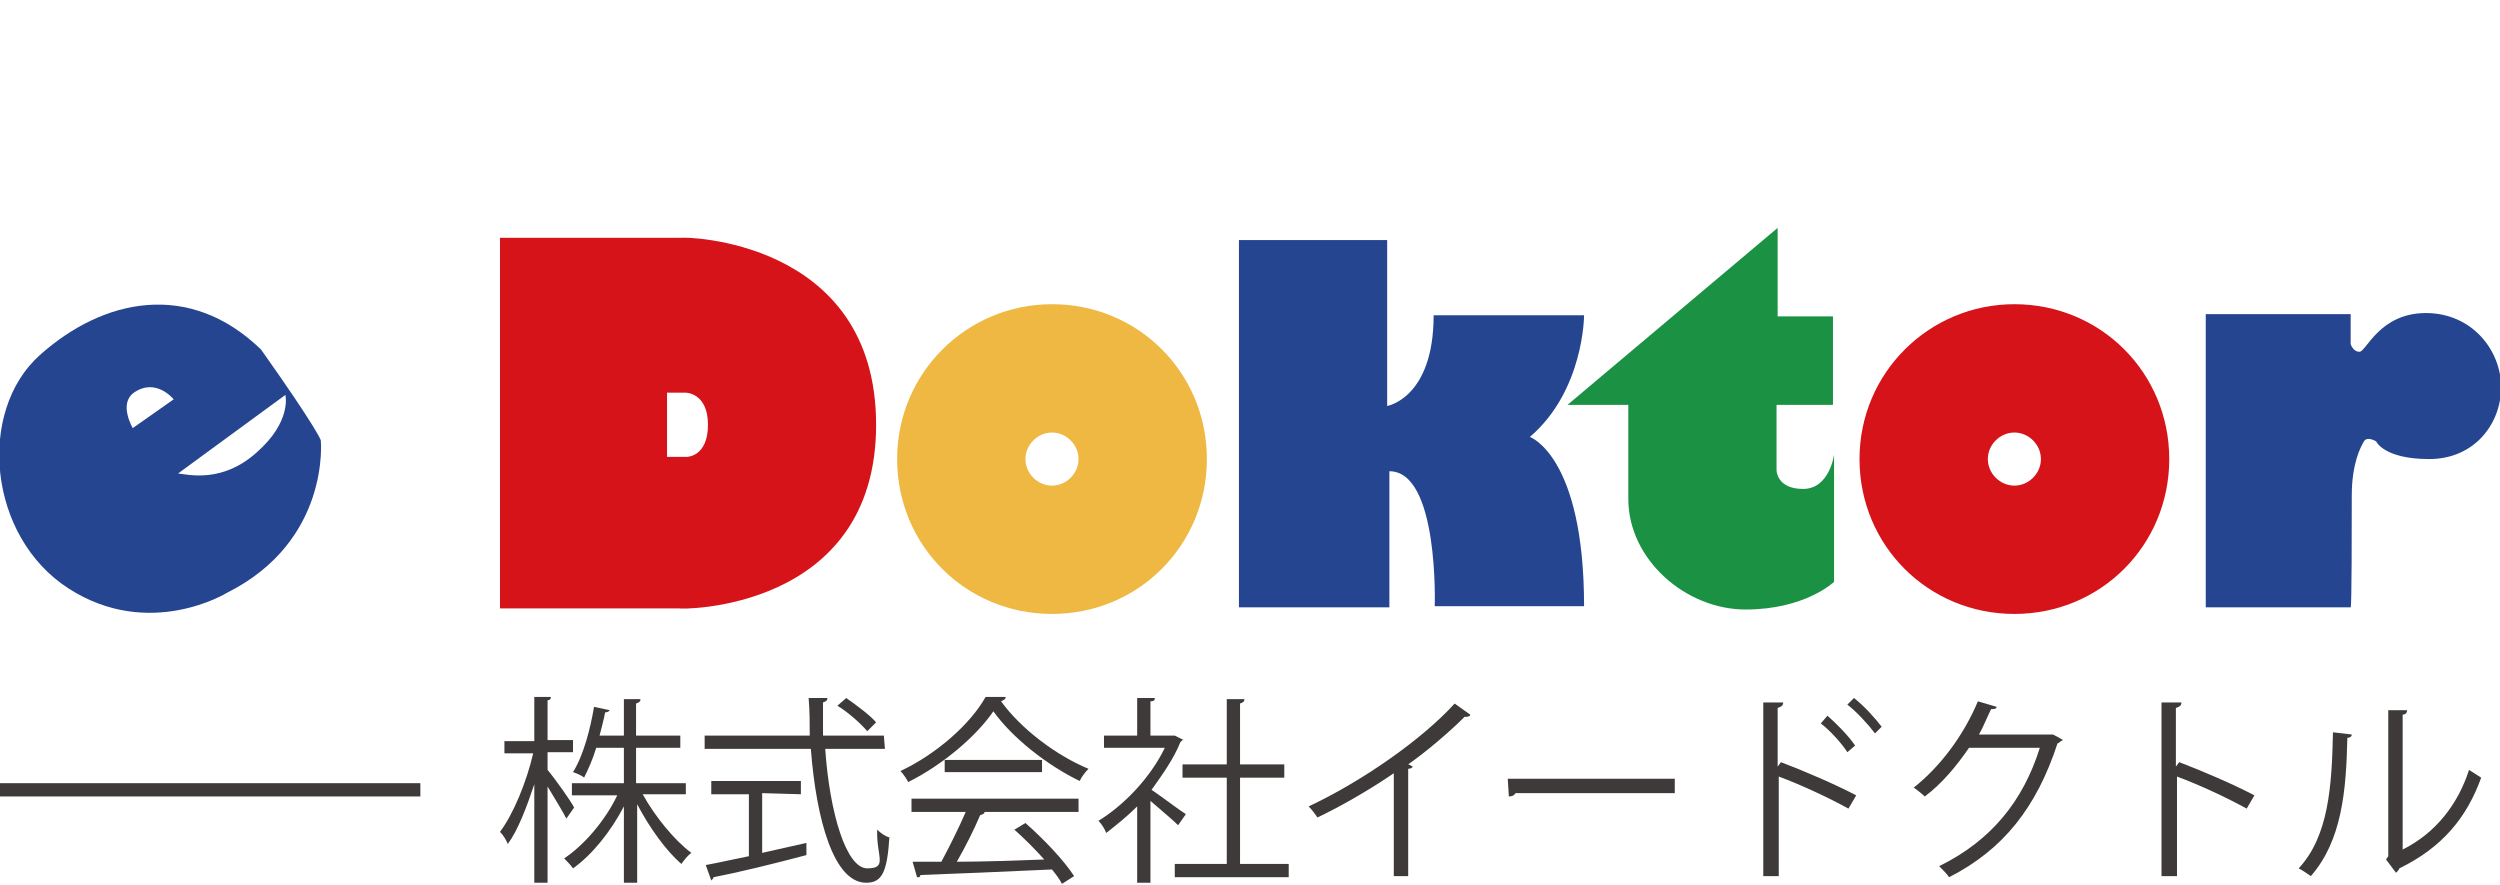 <?xml version="1.0" encoding="utf-8"?>
<!-- Generator: Adobe Illustrator 28.0.0, SVG Export Plug-In . SVG Version: 6.00 Build 0)  -->
<svg version="1.1" id="_レイヤー_1" xmlns="http://www.w3.org/2000/svg" xmlns:xlink="http://www.w3.org/1999/xlink" x="0px"
	 y="0px" viewBox="0 0 226 80" style="enable-background:new 0 0 226 80;" xml:space="preserve">
<style type="text/css">
	.st0{fill:#264591;}
	.st1{fill:#D51319;}
	.st2{fill:#EEB842;}
	.st3{fill:#1B9143;}
	.st4{fill:#3E3A39;}
</style>
<g>
	<g>
		<path class="st0" d="M29,39.8c0,0-0.3-1-5.4-8.2c-6.5-6.3-14.3-4.6-20,0.5s-4.7,16.4,2.6,21.1s14.3,0.4,14.3,0.4
			C29.9,48.9,29,39.8,29,39.8L29,39.8z M12,38.7c0,0-1.3-2.2,0.1-3.2c2-1.4,3.6,0.6,3.6,0.6S12,38.7,12,38.7z M23.2,40.9
			c-3.1,2.8-6.2,2-7.1,1.9l9.7-7.1C25.8,35.7,26.4,38.1,23.2,40.9z"/>
		<path class="st1" d="M61.6,21.5H45.2V55h16.2c0,0.1,17.8,0.3,17.8-16.6S61.6,21.4,61.6,21.5L61.6,21.5L61.6,21.5z M62.2,41.3h-1.9
			v-5.8H62c0,0,2,0,2,2.9s-1.9,2.9-1.9,2.9l0,0L62.2,41.3z"/>
		<path class="st2" d="M95.1,27.5c-7.7,0-14,6.2-14,14s6.2,14,14,14s14-6.2,14-14S102.9,27.5,95.1,27.5z M95.1,43.9
			c-1.3,0-2.4-1.1-2.4-2.4s1.1-2.4,2.4-2.4s2.4,1.1,2.4,2.4S96.4,43.9,95.1,43.9z"/>
		<path class="st1" d="M182.1,27.5c-7.7,0-14,6.2-14,14s6.2,14,14,14s14-6.2,14-14S189.9,27.5,182.1,27.5z M182.1,43.9
			c-1.3,0-2.4-1.1-2.4-2.4s1.1-2.4,2.4-2.4s2.4,1.1,2.4,2.4S183.4,43.9,182.1,43.9z"/>
		<path class="st0" d="M125.6,54.9H112V21.7h13.4v15c0,0,4.2-0.7,4.2-8.2h13.6c0,0,0,6.8-4.9,11c0,0,4.9,1.7,4.9,15.3h-13.5
			c0,0,0.4-12.2-4.1-12.2L125.6,54.9L125.6,54.9z"/>
		<path class="st3" d="M141.7,36.6l19-16v8h5v8h-5.1v5.9c0,0,0,1.7,2.4,1.7s2.8-3.1,2.8-3.1v11.5c0,0-2.6,2.5-8,2.5
			s-10.6-4.5-10.6-10v-8.5h-5.6L141.7,36.6z"/>
		<path class="st0" d="M212.5,54.9h-13.1V28.4h13.1v2.7c0,0,0.2,0.7,0.8,0.7s1.8-3.5,6-3.5s6.8,3.4,6.8,6.7s-2.4,6.5-6.5,6.5
			s-4.8-1.6-4.8-1.6s-0.8-0.5-1.1,0s-1.1,2-1.1,4.9S212.6,54.9,212.5,54.9L212.5,54.9L212.5,54.9z"/>
	</g>
	<g>
		<path class="st4" d="M49.5,69.6c0.6,0.7,2.1,2.8,2.4,3.4l-0.7,1c-0.3-0.6-1.1-1.9-1.7-2.9v8.7h-1.2v-8.9c-0.7,2.1-1.5,4.2-2.4,5.4
			c-0.1-0.3-0.4-0.8-0.7-1.1c1.2-1.6,2.4-4.5,3-7.1h-2.6V67h2.7v-4h1.5c0,0.2-0.1,0.3-0.3,0.3v3.6h2.3V68h-2.3V69.6L49.5,69.6
			L49.5,69.6z M62,71.8h-3.9c1.1,2,2.9,4.2,4.4,5.3c-0.3,0.2-0.7,0.7-0.9,1c-1.4-1.2-2.9-3.3-4-5.4v7.1h-1.2v-6.9
			c-1.2,2.3-2.9,4.4-4.6,5.6c-0.2-0.3-0.6-0.7-0.8-0.9c1.8-1.2,3.7-3.4,4.8-5.7h-4.1v-1.1h4.7v-3.2h-2.5c-0.3,1-0.7,1.9-1.1,2.7
			c-0.2-0.2-0.7-0.4-1-0.5c1-1.6,1.6-4.1,1.9-5.9l1.4,0.3c0,0.1-0.2,0.2-0.4,0.2c-0.1,0.6-0.3,1.3-0.5,2.1h2.2v-3.3h1.5
			c0,0.2-0.1,0.3-0.4,0.4v2.9h4v1.1h-4v3.2H62L62,71.8L62,71.8L62,71.8z"/>
		<path class="st4" d="M80,67.7h-5.4c0.4,5.8,1.9,10.8,3.8,10.8s0.8-1.1,0.9-3.5c0.3,0.3,0.7,0.6,1.1,0.7c-0.2,3.2-0.7,4.1-2.1,4.1
			c-2.9,0-4.5-5.6-5-12.1h-9.6v-1.2h9.5c0-1.1,0-2.2-0.1-3.4h1.7c0,0.2-0.1,0.3-0.4,0.4c0,1,0,2,0,3h5.5L80,67.7L80,67.7L80,67.7z
			 M68.9,71.7v5.4c1.3-0.3,2.7-0.6,4-0.9v1.1c-3,0.8-6.3,1.6-8.4,2c0,0.1-0.1,0.2-0.2,0.3l-0.5-1.4c1.1-0.2,2.4-0.5,3.9-0.8v-5.6
			h-3.4v-1.2h8.1v1.2L68.9,71.7L68.9,71.7z M76.5,63.1c1,0.7,2.2,1.6,2.7,2.2l-0.8,0.8c-0.6-0.7-1.7-1.7-2.7-2.3L76.5,63.1
			L76.5,63.1z"/>
		<path class="st4" d="M90.9,63.1c0,0.1-0.2,0.2-0.4,0.3c1.8,2.5,5,4.9,7.9,6.1c-0.3,0.3-0.6,0.7-0.8,1.1c-2.9-1.4-6.1-3.9-7.8-6.3
			c-1.5,2.2-4.5,4.8-7.7,6.4c-0.1-0.2-0.4-0.7-0.7-1c3.2-1.5,6.3-4.2,7.7-6.7h1.8C90.9,63.1,90.9,63.1,90.9,63.1z M82.4,73.4v-1.2
			h15.1v1.2h-8.7H89c0,0.2-0.2,0.2-0.4,0.3c-0.5,1.2-1.3,2.8-2.1,4.2c2.4,0,5.2-0.1,7.9-0.2c-0.8-0.9-1.8-1.9-2.7-2.7l1-0.6
			c1.7,1.5,3.5,3.4,4.4,4.8L96,79.9c-0.2-0.4-0.5-0.8-0.9-1.3c-4.4,0.2-9,0.4-11.9,0.5c0,0.2-0.1,0.2-0.3,0.2l-0.4-1.4
			c0.8,0,1.6,0,2.6,0c0.7-1.3,1.6-3.1,2.2-4.5h-5H82.4z M85.4,68.7h8.8v1.1h-8.8V68.7z"/>
		<path class="st4" d="M106.9,66.9c0,0-0.1,0.1-0.2,0.2c-0.6,1.5-1.6,2.9-2.6,4.3c0.9,0.6,2.6,1.9,3.1,2.2l-0.7,1
			c-0.5-0.5-1.7-1.5-2.5-2.2v7.4h-1.2v-6.9c-0.9,0.9-1.9,1.7-2.8,2.4c-0.1-0.3-0.4-0.8-0.7-1.1c2.3-1.4,4.7-3.9,6-6.6h-5.5v-1.1h3
			v-3.4h1.6c0,0.2-0.1,0.3-0.4,0.3v3.1h2.2l0.8,0.4l0,0L106.9,66.9z M112.1,78.1h4.4v1.2h-10.3v-1.2h4.7v-7.8h-4v-1.2h4v-5.9h1.6
			c0,0.2-0.1,0.3-0.4,0.4v5.5h4v1.2h-4L112.1,78.1C112.1,78.1,112.1,78.1,112.1,78.1z"/>
		<path class="st4" d="M132.9,64.7c0,0-0.2,0.1-0.3,0.1s-0.1,0-0.2,0c-1.4,1.4-3.4,3.1-5.1,4.3c0.1,0,0.4,0.2,0.4,0.2
			c0,0.1-0.2,0.2-0.4,0.2v9.7H126v-9.3c-1.9,1.3-4.4,2.8-6.9,4c-0.2-0.3-0.5-0.7-0.8-1c4.9-2.3,10.3-6.1,13.2-9.3l1.4,1l0,0
			L132.9,64.7z"/>
		<path class="st4" d="M136.3,70.4h15.1v1.3H137c-0.1,0.2-0.3,0.3-0.6,0.3C136.4,72,136.3,70.4,136.3,70.4z"/>
		<path class="st4" d="M167.1,73.1c-1.8-1-4.4-2.2-6.3-2.9v9h-1.4V63.5h1.8c0,0.3-0.2,0.4-0.5,0.5v5.3l0.3-0.4c2.1,0.8,4.9,2,6.8,3
			L167.1,73.1L167.1,73.1z M165.2,64.7c0.8,0.7,1.9,1.8,2.5,2.7L167,68c-0.5-0.8-1.6-2-2.4-2.6L165.2,64.7L165.2,64.7z M167.6,63.1
			c0.9,0.7,1.9,1.8,2.5,2.6l-0.6,0.6c-0.6-0.8-1.7-2-2.5-2.6L167.6,63.1z"/>
		<path class="st4" d="M186.3,67c0,0-0.2,0.2-0.3,0.2c-1.9,5.8-4.9,9.6-9.8,12.1c-0.2-0.3-0.6-0.7-0.9-1c4.7-2.3,7.6-5.9,9.1-10.7
			H178c-1.1,1.6-2.4,3.2-4,4.4c-0.2-0.2-0.7-0.6-1-0.8c2.4-1.9,4.5-4.7,5.8-7.8l1.7,0.5c0,0.2-0.3,0.2-0.5,0.2
			c-0.4,0.8-0.7,1.6-1.1,2.3h6.6c0-0.1,1,0.5,1,0.5l0,0L186.3,67z"/>
		<path class="st4" d="M203.1,73.1c-1.8-1-4.4-2.2-6.3-2.9v9h-1.4V63.5h1.8c0,0.3-0.2,0.4-0.5,0.5v5.3l0.3-0.4c2.1,0.8,4.9,2,6.8,3
			L203.1,73.1L203.1,73.1L203.1,73.1z"/>
		<path class="st4" d="M212.6,66.4c0,0.2-0.2,0.3-0.4,0.3c-0.1,4.8-0.5,9.3-3.3,12.5c-0.3-0.2-0.7-0.5-1.1-0.7
			c2.7-2.9,3-7.4,3.1-12.3L212.6,66.4L212.6,66.4z M217.2,76.8c3-1.5,5-4.1,6-7.2c0.3,0.2,0.8,0.5,1.1,0.7c-1.3,3.6-3.5,6.3-7.4,8.2
			c0,0.1-0.2,0.3-0.3,0.4l-0.9-1.2l0.2-0.3V64.2h1.7c0,0.2-0.1,0.4-0.4,0.4v12.3l0,0L217.2,76.8z"/>
	</g>
	<rect y="70.8" class="st4" width="38" height="1.2"/>
</g>
</svg>
